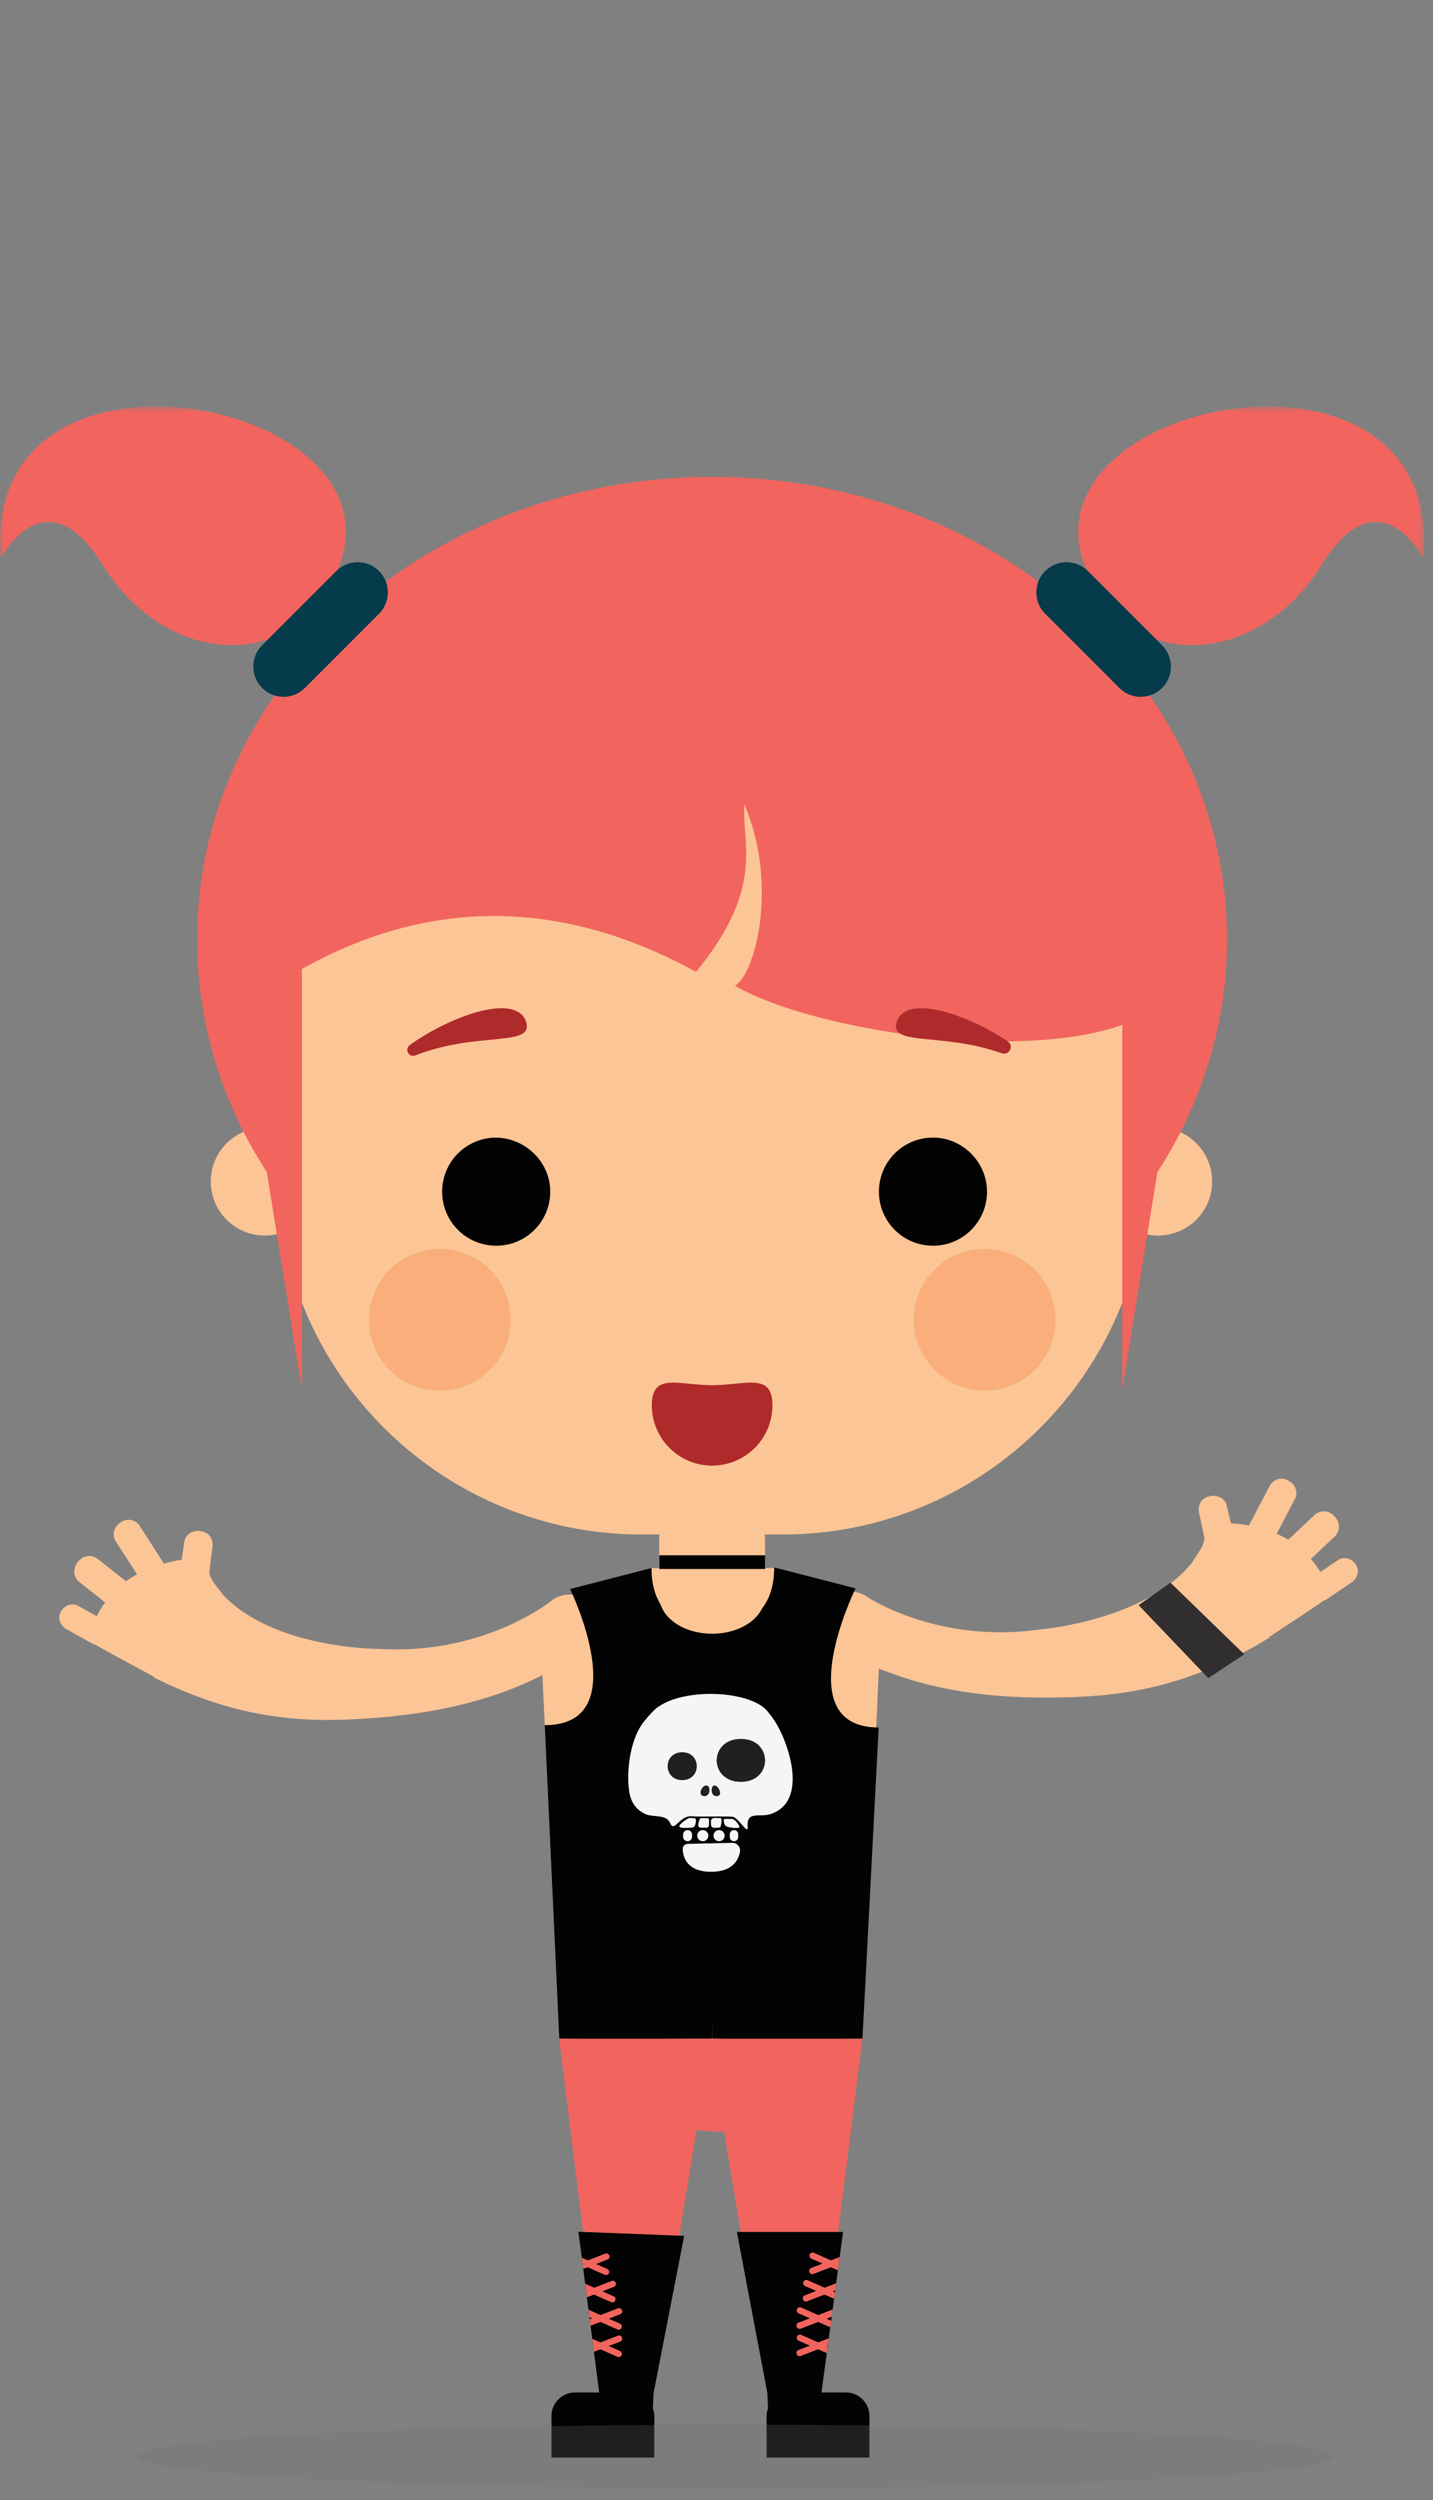 <?xml version="1.0" encoding="UTF-8"?>
<svg width="215px" height="375px" viewBox="0 0 215 375" version="1.1" xmlns="http://www.w3.org/2000/svg" xmlns:xlink="http://www.w3.org/1999/xlink">
    <rect x="0" y="0" width="215" height="375" fill="#808080" stroke="none"/>
    <!-- Generator: Sketch 43.1 (39012) - http://www.bohemiancoding.com/sketch -->
    <title>oli_correcto</title>
    <desc>Created with Sketch.</desc>
    <defs>
        <polygon id="path-1" points="0 313.833 213.68 313.833 213.68 0.639 0 0.639"></polygon>
    </defs>
    <g id="Symbols" stroke="none" stroke-width="1" fill="none" fill-rule="evenodd">
        <g id="oli_correcto">
            <g id="Group" transform="translate(0, 60)">
                <g id="Page-1">
                    <g id="Group-2" transform="translate(163.467, 180.095) scale(-1, 1) rotate(118) translate(-163.467, -180.095) translate(144.389, 141.462)">
                        <g id="Group-3">
                            <path d="M1.172,2.992 C2.545,0.881 5.355,0.14 7.452,1.608 C14.71,6.637 22.354,12.977 30.084,28.49 L30.084,28.49 C34.558,37.35 37.451,46.457 36.627,59.835 C36.592,59.825 36.557,59.816 36.521,59.805 C36.52,59.842 36.521,59.879 36.519,59.915 C36.441,60.439 35.942,66.583 35.547,69.67 C35.587,69.871 35.595,70.055 35.575,70.191 L35.065,74.936 C34.872,75.583 34.233,76.646 32.912,76.449 C31.496,76.24 31.098,75.024 31.182,74.457 L31.525,71.242 C30.83,71.207 30.038,71.104 29.132,70.892 L27.816,75.695 C27.61,76.436 26.688,77.456 25.112,77.03 C23.536,76.604 23.368,75.132 23.56,74.486 L24.988,69.269 C24.436,68.934 23.904,68.551 23.39,68.139 L20.006,73.091 C19.638,73.615 18.475,74.31 17.157,73.44 C15.84,72.571 16.144,71.169 16.511,70.645 L20.329,65.059 C19.722,64.302 19.192,63.544 18.757,62.821 L16.021,63.532 C15.414,63.732 14.026,63.334 13.67,61.834 C13.313,60.335 14.397,59.532 15.099,59.346 L18.829,58.291 C19.612,57.853 19.992,57.148 20.865,55.571 C20.97,55.368 21.085,55.173 21.205,54.982 C22.889,51.153 24.074,43.99 20.39,32.743 C19.844,31.216 19.22,29.58 18.513,27.836 C12.929,14.762 2.745,9.3 2.556,9.273 C0.445,7.899 -0.202,5.103 1.172,2.992" id="Fill-12" fill="#FCC596"></path>
                            <polygon id="Fill-54" fill="#312E30" points="22.373 50.631 37.071 55.362 37.679 48.921 23.114 44.831"></polygon>
                        </g>
                    </g>
                    <polygon id="Fill-3" fill="#FCC596" points="86.372 258.518 90.456 298.831 98.075 298.831 99.376 258.518"></polygon>
                    <polygon id="Fill-4" fill="#FCC596" points="126.814 258.518 122.73 298.831 115.111 298.831 113.81 258.518"></polygon>
                    <g id="Group-68" transform="translate(0, 0.315)">
                        <path d="M97.96,300.905 C98.084,301.263 98.167,301.635 98.167,302.027 C98.167,303.955 96.584,305.538 94.656,305.538 L86.257,305.538 C84.329,305.538 82.746,303.955 82.746,302.027 C82.746,300.1 84.329,298.516 86.257,298.516 L98.071,298.516 C98.016,299.336 97.974,300.141 97.96,300.905 Z" id="Fill-5" fill="#020302"></path>
                        <path d="M115.226,300.905 C115.102,301.263 115.019,301.635 115.019,302.027 C115.019,303.955 116.603,305.538 118.531,305.538 L126.93,305.538 C128.857,305.538 130.441,303.955 130.441,302.027 C130.441,300.1 128.857,298.516 126.93,298.516 L115.116,298.516 C115.171,299.336 115.213,300.141 115.226,300.905" id="Fill-7" fill="#020302"></path>
                        <mask id="mask-2" fill="white">
                            <use xlink:href="#path-1"></use>
                        </mask>
                        <g id="Clip-10"></g>
                        <polygon id="Fill-9" fill="#FCC596" mask="url(#mask-2)" points="97.747 186.198 116.515 186.198 116.515 174.866 97.747 174.866"></polygon>
                        <path d="M66.692,146.808 C65.318,144.697 62.509,143.956 60.411,145.424 C53.153,150.453 45.51,156.793 37.779,172.306 L37.779,172.306 C33.305,181.166 30.412,190.273 31.236,203.651 C31.272,203.641 31.307,203.632 31.342,203.622 C31.344,203.658 31.342,203.695 31.345,203.731 C31.422,204.255 31.921,210.399 32.316,213.486 C32.277,213.687 32.269,213.871 32.289,214.007 L32.799,218.752 C32.992,219.399 33.631,220.462 34.952,220.265 C36.367,220.056 36.765,218.84 36.681,218.274 L36.339,215.058 C37.033,215.024 37.826,214.921 38.732,214.708 L40.048,219.511 C40.254,220.252 41.176,221.273 42.752,220.846 C44.328,220.42 44.496,218.948 44.304,218.302 L42.876,213.085 C43.428,212.751 43.96,212.367 44.474,211.955 L47.858,216.908 C48.225,217.431 49.389,218.127 50.706,217.257 C52.024,216.387 51.719,214.986 51.353,214.461 L47.535,208.875 C48.141,208.118 48.672,207.36 49.107,206.637 L51.843,207.349 C52.45,207.548 53.838,207.15 54.194,205.651 C54.551,204.151 53.467,203.348 52.765,203.162 L49.034,202.107 C48.252,201.669 47.871,200.964 46.999,199.388 C46.894,199.184 46.778,198.99 46.659,198.798 C44.974,194.969 43.79,187.806 47.474,176.56 C48.019,175.032 48.645,173.396 49.351,171.653 C54.935,158.579 65.119,153.117 65.308,153.089 C67.419,151.715 68.066,148.919 66.692,146.808" id="Fill-11" fill="#FCC596" mask="url(#mask-2)" transform="translate(49.256, 182.803) scale(-1, 1) rotate(-113) translate(-49.256, -182.803) "></path>
                        <polygon id="Fill-13" fill="#FCC596" mask="url(#mask-2)" points="132.025 186.125 129.403 245.46 83.905 245.46 81.161 186.125"></polygon>
                        <path d="M106.845,245.46 C96.919,245.46 96.938,245.609 83.904,245.46 L81.73,198.431 C95.466,198.431 85.537,178.014 85.537,178.014 L97.747,174.866 C97.747,184.692 107,184.119 107,184.119 L107,235.916 L106.845,245.46 Z" id="Fill-14" fill="#020302" mask="url(#mask-2)"></path>
                        <path d="M129.403,245.46 C119.127,245.526 122.489,245.937 106.845,245.46 L106.904,184.024 C106.904,184.024 116.157,184.692 116.157,174.771 L128.367,177.919 C128.367,177.919 118.097,198.781 131.833,198.781 L129.403,245.46" id="Fill-15" fill="#020302" mask="url(#mask-2)"></path>
                        <path d="M47.84,116.89 C47.84,121.373 44.216,124.998 39.732,124.998 C35.249,124.998 31.624,121.373 31.624,116.89 C31.624,112.406 35.249,108.782 39.732,108.782 C44.216,108.782 47.84,112.406 47.84,116.89" id="Fill-16" fill="#FCC596" mask="url(#mask-2)"></path>
                        <path d="M165.647,116.89 C165.647,121.373 169.272,124.998 173.755,124.998 C178.239,124.998 181.863,121.373 181.863,116.89 C181.863,112.406 178.239,108.782 173.755,108.782 C169.272,108.782 165.647,112.406 165.647,116.89" id="Fill-17" fill="#FCC596" mask="url(#mask-2)"></path>
                        <path d="M114.76,178.747 C114.76,181.845 111.213,184.357 106.84,184.357 C102.466,184.357 98.921,181.845 98.921,178.747 L98.921,170.264 C98.921,167.165 102.466,164.654 106.84,164.654 C111.213,164.654 114.76,167.165 114.76,170.264 L114.76,178.747 Z" id="Fill-18" fill="#FCC596" mask="url(#mask-2)"></path>
                        <path d="M98.921,174.798 L98.921,178.747 C98.921,181.845 102.466,184.357 106.841,184.357 C111.214,184.357 114.759,181.845 114.759,178.747 L114.759,174.557 C109.508,174.663 104.237,174.755 98.921,174.798" id="Fill-19" fill="#FCC596" mask="url(#mask-2)"></path>
                        <path d="M184.106,80.603 C184.106,118.93 149.513,149.999 106.84,149.999 C64.167,149.999 29.574,118.93 29.574,80.603 C29.574,42.276 64.167,11.207 106.84,11.207 C149.513,11.207 184.106,42.276 184.106,80.603" id="Fill-20" fill="#F1655E" mask="url(#mask-2)"></path>
                        <path d="M172.15,115.078 C172.15,145.322 147.632,169.839 117.388,169.839 L96.293,169.839 C66.048,169.839 41.531,145.322 41.531,115.078 L41.531,73.702 C41.531,43.458 66.048,18.94 96.293,18.94 L117.388,18.94 C147.632,18.94 172.15,43.458 172.15,73.702 L172.15,115.078 Z" id="Fill-21" fill="#FCC596" mask="url(#mask-2)"></path>
                        <path d="M115.893,150.456 C115.893,155.454 111.841,159.505 106.845,159.505 C101.847,159.505 97.796,155.454 97.796,150.456 C97.796,145.459 101.847,147.442 106.845,147.442 C111.841,147.442 115.893,145.459 115.893,150.456" id="Fill-22" fill="#AF2A2B" mask="url(#mask-2)"></path>
                        <path d="M102.153,17.407 C72.105,17.407 31.088,31.716 31.088,93.719 C33.949,95.15 61.861,62.081 104.423,85.452 C114.916,72.733 111.215,66.056 111.692,60.333 C116.939,72.733 113.123,86.088 110.261,87.519 C123.501,95.308 166.586,101.35 176.602,87.996 C176.284,18.996 132.201,17.407 102.153,17.407" id="Fill-23" fill="#F1655E" mask="url(#mask-2)"></path>
                        <polygon id="Fill-24" fill="#F1655E" mask="url(#mask-2)" points="168.38 148.092 168.38 76.086 180.75 71.541"></polygon>
                        <polygon id="Fill-25" fill="#F1655E" mask="url(#mask-2)" points="45.297 148.092 45.297 76.086 32.927 71.541"></polygon>
                        <path d="M47.328,30.578 C39.771,39.986 23.958,38.21 15.372,24.378 C6.787,10.547 0.11,23.424 0.11,23.424 C-3.229,-15.688 70.699,1.483 47.328,30.578" id="Fill-26" fill="#F1655E" mask="url(#mask-2)"></path>
                        <path d="M56.867,25.332 C58.636,27.1 58.636,29.97 56.867,31.74 L45.738,42.869 C43.968,44.639 41.099,44.638 39.33,42.869 C37.56,41.1 37.56,38.231 39.33,36.461 L50.459,25.332 C52.229,23.562 55.098,23.562 56.867,25.332" id="Fill-27" fill="#053B4B" mask="url(#mask-2)"></path>
                        <path d="M166.352,30.578 C173.909,39.986 189.723,38.21 198.308,24.378 C206.893,10.547 213.57,23.424 213.57,23.424 C216.909,-15.688 142.982,1.483 166.352,30.578" id="Fill-28" fill="#F1655E" mask="url(#mask-2)"></path>
                        <path d="M156.813,25.332 C155.044,27.1 155.044,29.97 156.813,31.74 L167.942,42.869 C169.712,44.639 172.581,44.638 174.351,42.869 C176.12,41.1 176.12,38.231 174.351,36.461 L163.221,25.332 C161.451,23.562 158.583,23.562 156.813,25.332" id="Fill-29" fill="#053B4B" mask="url(#mask-2)"></path>
                        <path d="M78.833,92.661 C80.512,96.942 71.996,94.205 62.323,97.972 C61.347,98.353 60.631,97.056 61.476,96.437 C66.722,92.6 76.84,88.462 78.833,92.661" id="Fill-30" fill="#AF2A2B" mask="url(#mask-2)"></path>
                        <path d="M82.553,118.416 C82.553,122.899 78.928,126.524 74.445,126.524 C69.962,126.524 66.337,122.899 66.337,118.416 C66.337,113.933 69.962,110.308 74.445,110.308 C78.928,110.403 82.553,114.028 82.553,118.416" id="Fill-31" fill="#020302" mask="url(#mask-2)"></path>
                        <path d="M134.636,92.661 C133.007,96.815 140.978,94.361 150.292,97.655 C151.412,98.051 152.181,96.543 151.197,95.878 C145.784,92.218 136.532,88.665 134.636,92.661" id="Fill-32" fill="#AF2A2B" mask="url(#mask-2)"></path>
                        <path d="M148.086,118.416 C148.086,122.899 144.461,126.524 139.978,126.524 C135.494,126.524 131.87,122.899 131.87,118.416 C131.87,113.933 135.494,110.308 139.978,110.308 C144.461,110.308 148.086,114.028 148.086,118.416" id="Fill-33" fill="#020302" mask="url(#mask-2)"></path>
                        <path d="M158.368,137.632 C158.368,143.504 153.607,148.265 147.735,148.265 C141.863,148.265 137.102,143.504 137.102,137.632 C137.102,131.76 141.863,126.999 147.735,126.999 C153.607,126.999 158.368,131.76 158.368,137.632" id="Fill-34" fill="#F9AE7B" mask="url(#mask-2)"></path>
                        <path d="M76.619,137.632 C76.619,143.504 71.858,148.265 65.986,148.265 C60.114,148.265 55.353,143.504 55.353,137.632 C55.353,131.76 60.114,126.999 65.986,126.999 C71.858,126.999 76.619,131.76 76.619,137.632" id="Fill-35" fill="#F9AE7B" mask="url(#mask-2)"></path>
                        <path d="M114.764,179.108 C114.764,182.207 111.217,184.718 106.845,184.718 C102.47,184.718 98.925,182.207 98.925,179.108 L98.925,170.625 C98.925,167.526 102.47,165.015 106.845,165.015 C111.217,165.015 114.764,167.526 114.764,170.625 L114.764,179.108 Z" id="Fill-36" fill="#FCC596" mask="url(#mask-2)"></path>
                        <polygon id="Fill-37" fill="#F1655E" mask="url(#mask-2)" points="83.905 245.46 90.457 298.516 98.071 298.516 104.662 258.203 108.447 258.203 115.116 298.516 122.73 298.516 129.403 245.46"></polygon>
                        <path d="M117.833,252.423 C117.833,256.269 113.2,259.387 107.484,259.387 C101.769,259.387 97.135,256.269 97.135,252.423 C97.135,248.577 101.769,245.46 107.484,245.46 C113.2,245.46 117.833,248.577 117.833,252.423" id="Fill-38" fill="#F1655E" mask="url(#mask-2)"></path>
                        <path d="M115.613,197.569 C115.613,199.683 111.587,201.396 106.619,201.396 C101.652,201.396 97.626,199.683 97.626,197.569 C97.626,195.455 101.652,193.742 106.619,193.742 C111.587,193.742 115.613,195.455 115.613,197.569" id="Fill-39" fill="#F6F5F5" mask="url(#mask-2)"></path>
                        <path d="M118.342,202.651 L118.345,202.669 L118.375,202.763 C118.365,202.732 118.354,202.695 118.342,202.651 M118.345,202.669 C118.335,202.63 118.324,202.592 118.312,202.553 C118.301,202.519 118.29,202.478 118.277,202.436 C118.27,202.415 118.264,202.394 118.258,202.371 L118.256,202.368 C118.256,202.367 118.255,202.364 118.254,202.361 C118.248,202.337 118.24,202.313 118.232,202.289 C118.23,202.279 118.227,202.27 118.224,202.262 L118.22,202.248 C117.609,200.269 116.625,197.985 115.149,196.393 C113.086,196.38 110.849,196.742 109.156,196.547 C106.691,196.266 103.838,196.131 101.043,196.547 C100.417,196.547 99.774,195.625 98.874,195.623 C98.253,195.904 96.742,197.667 96.261,198.382 C94.543,200.93 93.977,205.274 94.38,208.25 C94.6,209.867 95.333,211.076 96.848,211.773 C97.952,212.28 99.983,211.78 100.515,213.066 C101.179,214.673 101.866,211.995 103.738,212.097 C105.644,212.202 107.965,212.067 109.877,212.163 C110.783,212.208 112.294,215.113 112.178,213.656 C111.984,211.196 113.997,212.34 115.691,211.747 C119.545,210.398 119.273,205.924 118.345,202.669" id="Fill-40" fill="#F6F5F5" mask="url(#mask-2)"></path>
                        <path d="M102.355,202.496 C99.44,202.496 99.44,206.674 102.355,206.674 C105.27,206.674 105.27,202.496 102.355,202.496" id="Fill-41" fill="#221F20" mask="url(#mask-2)"></path>
                        <path d="M111.158,200.494 C106.32,200.494 106.32,206.936 111.158,206.936 C115.996,206.936 115.996,200.494 111.158,200.494" id="Fill-42" fill="#221F20" mask="url(#mask-2)"></path>
                        <path d="M106.071,207.482 C105.287,207.342 104.592,209.026 105.648,209.078 C106.598,209.129 106.593,207.685 106.176,207.533" id="Fill-43" fill="#221F20" mask="url(#mask-2)"></path>
                        <path d="M107.115,207.482 C107.755,207.346 108.594,209.026 107.538,209.078 C106.588,209.129 106.663,207.698 107.01,207.533" id="Fill-44" fill="#221F20" mask="url(#mask-2)"></path>
                        <path d="M103.478,212.344 C103.431,212.341 103.384,212.351 103.343,212.374 C103.099,212.507 102.223,213.011 101.95,213.489 C101.632,214.046 103.896,213.784 103.896,213.784 C103.896,213.784 104.41,213.804 104.413,212.637 C104.414,212.508 104.312,212.401 104.183,212.392 L103.478,212.344 Z" id="Fill-45" fill="#F6F5F5" mask="url(#mask-2)"></path>
                        <path d="M104.978,212.537 C104.895,212.755 104.761,213.159 104.763,213.48 C104.764,213.663 104.938,213.811 105.156,213.811 L105.901,213.811 C105.901,213.811 106.317,213.896 106.363,213.438 C106.393,213.134 106.384,212.768 106.373,212.557 C106.368,212.46 106.274,212.383 106.157,212.383 L105.231,212.383 C105.116,212.383 105.014,212.445 104.978,212.537" id="Fill-46" fill="#F6F5F5" mask="url(#mask-2)"></path>
                        <path d="M107.906,213.795 C108.001,213.791 108.081,213.735 108.105,213.657 C108.183,213.404 108.33,212.84 108.226,212.502 C108.198,212.412 108.096,212.355 107.986,212.361 L107.291,212.343 C107.291,212.343 106.675,212.345 106.664,212.804 C106.658,213.02 106.675,213.264 106.695,213.463 C106.717,213.683 106.944,213.847 107.207,213.833 L107.906,213.795 Z" id="Fill-47" fill="#F6F5F5" mask="url(#mask-2)"></path>
                        <path d="M108.764,212.495 C108.661,212.497 108.581,212.584 108.585,212.687 C108.598,213.007 108.666,213.458 109.016,213.625 C109.439,213.827 110.895,213.983 110.932,213.724 C110.968,213.464 110.277,212.525 109.844,212.5 C109.538,212.482 109.032,212.49 108.764,212.495" id="Fill-48" fill="#F6F5F5" mask="url(#mask-2)"></path>
                        <path d="M103.16,215.839 L103.16,215.839 C102.787,215.839 102.486,215.536 102.486,215.164 L102.486,214.844 C102.486,214.471 102.787,214.169 103.16,214.169 C103.533,214.169 103.834,214.471 103.834,214.844 L103.834,215.164 C103.834,215.536 103.533,215.839 103.16,215.839" id="Fill-49" fill="#F6F5F5" mask="url(#mask-2)"></path>
                        <path d="M105.442,215.839 L105.442,215.839 C104.981,215.839 104.607,215.465 104.607,215.004 C104.607,214.542 104.981,214.169 105.442,214.169 C105.903,214.169 106.277,214.542 106.277,215.004 C106.277,215.465 105.903,215.839 105.442,215.839" id="Fill-50" fill="#F6F5F5" mask="url(#mask-2)"></path>
                        <path d="M107.885,215.839 L107.885,215.839 C107.424,215.839 107.05,215.465 107.05,215.004 C107.05,214.542 107.424,214.169 107.885,214.169 L107.885,214.169 C108.345,214.169 108.719,214.542 108.719,215.004 C108.719,215.465 108.345,215.839 107.885,215.839" id="Fill-51" fill="#F6F5F5" mask="url(#mask-2)"></path>
                        <path d="M110.125,215.839 L110.125,215.839 C109.776,215.839 109.492,215.555 109.492,215.206 L109.492,214.802 C109.492,214.452 109.776,214.169 110.125,214.169 C110.474,214.169 110.757,214.452 110.757,214.802 L110.757,215.206 C110.757,215.555 110.474,215.839 110.125,215.839" id="Fill-52" fill="#F6F5F5" mask="url(#mask-2)"></path>
                        <path d="M103.176,216.234 C102.753,216.243 102.412,216.594 102.428,217.018 C102.471,218.225 103.053,220.426 106.709,220.426 C109.822,220.426 110.756,218.753 111.016,217.478 C111.164,216.747 110.604,216.066 109.859,216.083 L103.176,216.234 Z" id="Fill-53" fill="#F6F5F5" mask="url(#mask-2)"></path>
                        <polygon id="Fill-55" fill="#020302" mask="url(#mask-2)" points="126.486 274.441 125.98 278.199 125.713 280.202 125.456 282.129 125.312 283.207 125.274 283.493 125.141 284.466 124.921 286.069 124.778 287.147 124.702 287.757 124.702 287.767 124.568 288.74 124.349 290.399 124.196 291.477 124.177 291.63 124.044 292.612 122.727 302.457 115.115 298.517 110.556 274.441"></polygon>
                        <polygon id="Fill-56" fill="#020302" mask="url(#mask-2)" points="102.648 275.032 98.078 298.517 98.069 298.517 90.409 302.457 89.112 292.412 88.854 290.457 88.606 288.511 88.482 287.538 88.434 287.213 88.291 286.107 88.053 284.247 87.795 282.205 87.509 279.992 87.29 278.304 86.784 274.412 87.481 274.441 88.024 274.46 98.841 274.879 101.913 275.003"></polygon>
                        <polygon id="Fill-57" fill="#020302" mask="url(#mask-2)" points="82.746 308.278 98.167 308.278 98.167 302.028 82.746 302.028"></polygon>
                        <polygon id="Fill-58" fill="#020302" mask="url(#mask-2)" points="115.019 308.278 130.44 308.278 130.44 302.028 115.019 302.028"></polygon>
                        <polygon id="Fill-59" fill="#020302" mask="url(#mask-2)" points="98.925 175.007 114.787 175.007 114.787 172.952 98.925 172.952"></polygon>
                        <path d="M125.98,278.199 L125.713,280.202 L125.064,279.916 L124.654,279.735 L124.625,279.744 L122.04,280.746 C121.983,280.765 121.926,280.775 121.869,280.775 C121.678,280.775 121.497,280.66 121.43,280.469 C121.334,280.221 121.449,279.945 121.697,279.849 L123.414,279.191 L121.735,278.447 C121.487,278.342 121.382,278.056 121.487,277.817 C121.592,277.579 121.878,277.464 122.117,277.569 L124.673,278.705 L124.74,278.676 L125.245,278.485 L125.98,278.199 Z" id="Fill-60" fill="#F1655E" mask="url(#mask-2)"></path>
                        <path d="M125.312,283.207 L124.95,283.35 L125.274,283.493 L125.14,284.466 L124.53,284.199 L124.196,284.056 L123.7,283.837 L121.086,284.848 C121.029,284.867 120.972,284.876 120.915,284.876 C120.724,284.876 120.543,284.762 120.476,284.571 C120.381,284.323 120.495,284.046 120.743,283.951 L122.46,283.293 L120.781,282.549 C120.533,282.444 120.428,282.158 120.533,281.919 C120.638,281.681 120.924,281.566 121.163,281.671 L123.719,282.806 L124.339,282.568 L124.759,282.406 L125.455,282.129 L125.312,283.207 Z" id="Fill-61" fill="#F1655E" mask="url(#mask-2)"></path>
                        <path d="M124.129,287.404 L123.996,287.452 L124.11,287.5 L124.702,287.757 L124.702,287.767 L124.568,288.74 L123.986,288.482 L123.757,288.377 L122.746,287.938 L120.133,288.949 C120.075,288.969 120.018,288.978 119.961,288.978 C119.77,288.978 119.589,288.864 119.522,288.673 C119.427,288.425 119.541,288.148 119.789,288.053 L121.506,287.395 L119.827,286.651 C119.579,286.546 119.474,286.259 119.579,286.021 C119.684,285.782 119.97,285.668 120.209,285.773 L122.765,286.908 L123.948,286.45 L124.263,286.326 L124.921,286.069 L124.778,287.147 L124.129,287.404 Z" id="Fill-62" fill="#F1655E" mask="url(#mask-2)"></path>
                        <path d="M124.196,291.477 L123.996,291.554 L124.177,291.63 L124.044,292.612 L123.5,292.374 L123.357,292.307 L122.746,292.04 L120.133,293.051 C120.075,293.07 120.018,293.08 119.961,293.08 C119.77,293.08 119.589,292.965 119.522,292.775 C119.427,292.527 119.541,292.25 119.789,292.155 L121.506,291.496 L119.827,290.752 C119.579,290.647 119.474,290.361 119.579,290.123 C119.684,289.884 119.97,289.77 120.209,289.875 L122.765,291.01 L123.519,290.714 L123.719,290.638 L124.349,290.399 L124.196,291.477 Z" id="Fill-63" fill="#F1655E" mask="url(#mask-2)"></path>
                        <path d="M91.354,280.622 C91.277,280.803 91.096,280.908 90.915,280.908 C90.858,280.908 90.791,280.889 90.724,280.86 L88.568,279.916 L88.168,279.735 L88.139,279.744 L87.509,279.992 L87.29,278.304 L87.996,278.619 L88.196,278.705 L88.444,278.609 L90.8,277.693 C91.048,277.598 91.325,277.722 91.42,277.97 C91.516,278.209 91.392,278.485 91.144,278.581 L89.427,279.248 L91.115,279.992 C91.354,280.097 91.458,280.383 91.354,280.622" id="Fill-64" fill="#F1655E" mask="url(#mask-2)"></path>
                        <path d="M92.307,284.724 C92.231,284.905 92.05,285.01 91.869,285.01 C91.811,285.01 91.745,284.991 91.678,284.962 L89.121,283.837 L88.978,283.894 L88.664,284.018 L88.053,284.247 L87.795,282.205 L88.482,282.511 L88.854,282.673 L89.15,282.806 L91.754,281.795 C92.002,281.7 92.279,281.824 92.374,282.072 C92.47,282.31 92.346,282.587 92.098,282.682 L90.381,283.35 L92.069,284.094 C92.307,284.199 92.412,284.485 92.307,284.724" id="Fill-65" fill="#F1655E" mask="url(#mask-2)"></path>
                        <path d="M93.261,288.825 C93.185,289.007 93.004,289.112 92.823,289.112 C92.765,289.112 92.699,289.093 92.632,289.064 L90.075,287.938 L89.408,288.196 L89.188,288.282 L88.606,288.511 L88.482,287.538 L88.845,287.395 L88.435,287.213 L88.292,286.107 L88.959,286.403 L89.245,286.527 L90.104,286.908 L92.708,285.897 C92.956,285.802 93.233,285.926 93.328,286.174 C93.423,286.412 93.299,286.689 93.051,286.784 L91.334,287.452 L93.023,288.196 C93.261,288.301 93.366,288.587 93.261,288.825" id="Fill-66" fill="#F1655E" mask="url(#mask-2)"></path>
                        <path d="M93.261,292.927 C93.185,293.108 93.004,293.213 92.823,293.213 C92.765,293.213 92.699,293.194 92.632,293.166 L90.075,292.04 L89.808,292.145 L89.675,292.193 L89.112,292.412 L88.854,290.457 L89.493,290.743 L89.675,290.819 L90.104,291.01 L92.708,289.999 C92.956,289.903 93.233,290.027 93.328,290.275 C93.423,290.514 93.299,290.79 93.051,290.886 L91.334,291.554 L93.023,292.298 C93.261,292.403 93.366,292.689 93.261,292.927" id="Fill-67" fill="#F1655E" mask="url(#mask-2)"></path>
                    </g>
                </g>
                <path d="M200.012,308.424 C200.012,311.058 159.867,313.194 110.346,313.194 C60.824,313.194 20.679,311.058 20.679,308.424 C20.679,305.791 60.824,303.655 110.346,303.655 C159.867,303.655 200.012,305.791 200.012,308.424 Z" id="Fill-1" fill="#737373" style="mix-blend-mode: multiply;" opacity="0.256"></path>
            </g>
        </g>
    </g>
</svg>